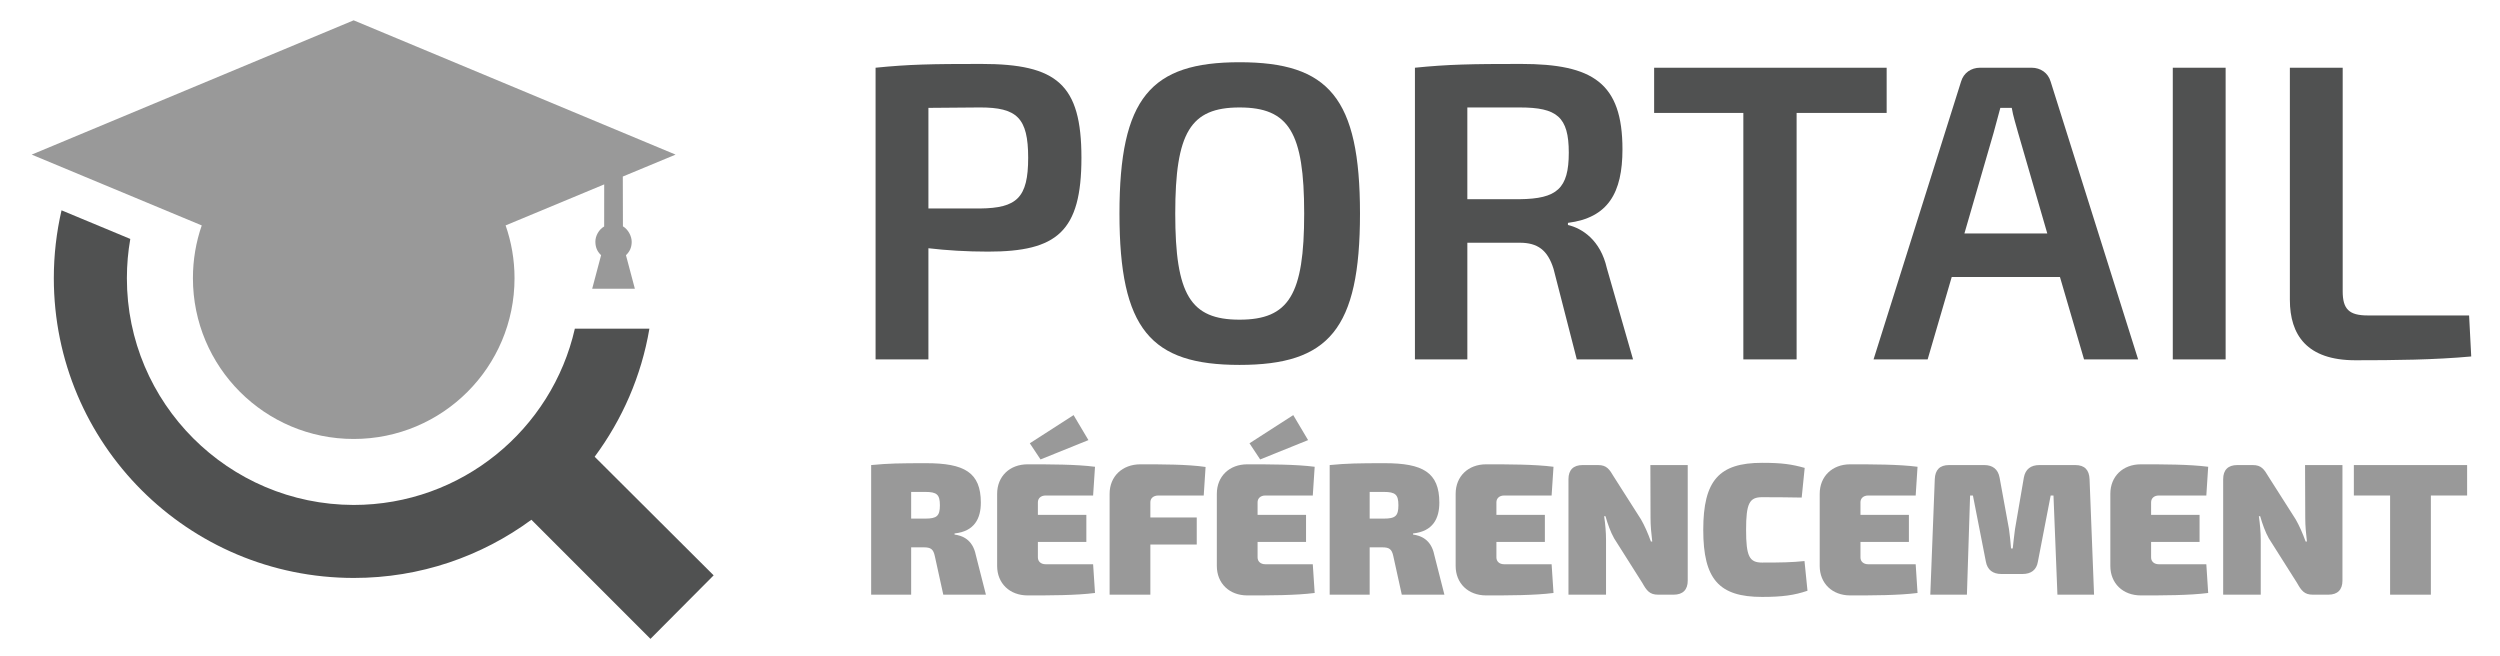 <?xml version="1.0" encoding="utf-8"?>
<!-- Generator: Adobe Illustrator 16.0.0, SVG Export Plug-In . SVG Version: 6.00 Build 0)  -->
<!DOCTYPE svg PUBLIC "-//W3C//DTD SVG 1.1//EN" "http://www.w3.org/Graphics/SVG/1.1/DTD/svg11.dtd">
<svg version="1.1" id="Layer_1" xmlns="http://www.w3.org/2000/svg" xmlns:xlink="http://www.w3.org/1999/xlink" x="0px" y="0px"
	 width="214.15px" height="56.2px" viewBox="0 0 214.15 56.2" enable-background="new 0 0 214.15 56.2" xml:space="preserve">
<path fill-rule="evenodd" clip-rule="evenodd" fill="#505151" d="M61.131,49.284L50.939,39.125c2.35-3.171,4.002-6.902,4.689-10.973
	h-6.386c-1.963,8.644-9.7,15.102-18.956,15.102C19.564,43.23,10.862,34.532,10.869,23.83c0-1.146,0.1-2.272,0.292-3.362l-5.89-2.452
	c-0.431,1.868-0.661,3.81-0.661,5.808c0,14.195,11.486,25.683,25.705,25.683c5.681,0,10.935-1.846,15.204-4.985l10.199,10.203
	L61.131,49.284z"/>
<path fill-rule="evenodd" clip-rule="evenodd" fill="#999999" d="M43.311,19.308c0.493,1.416,0.764,2.938,0.764,4.521
	c0,7.617-6.168,13.773-13.778,13.773c-7.606,0-13.771-6.156-13.771-13.773c0-1.583,0.264-3.103,0.756-4.519L2.715,13.244
	L30.293,1.741l27.578,11.503l-4.521,1.878v0.006l0.01,4.259c0.445,0.263,0.752,0.831,0.752,1.334
	c-0.007,0.513-0.19,0.851-0.492,1.139l0.763,2.874h-3.656l0.763-2.874c-0.301-0.288-0.482-0.626-0.49-1.139
	c-0.009-0.51,0.298-1.061,0.753-1.321l0.003-3.605L43.311,19.308z"/>
<g>
	<path fill="#505151" d="M92.636,13.515c0,6.337-2.101,8.039-8.002,8.039c-1.811,0-3.585-0.109-5.106-0.29v9.524h-4.526V5.801
		c2.86-0.289,4.78-0.325,9.052-0.325C90.536,5.476,92.636,7.214,92.636,13.515z M83.946,17.859c3.15-0.036,4.127-0.905,4.127-4.345
		c0-3.441-0.977-4.31-4.127-4.31l-4.418,0.036v8.618H83.946z"/>
	<path fill="#505151" d="M116.497,18.294c0,9.922-2.679,12.964-10.319,12.964c-7.604,0-10.285-3.042-10.285-12.964
		s2.681-12.963,10.285-12.963C113.818,5.331,116.497,8.372,116.497,18.294z M100.672,18.294c0,6.953,1.303,9.089,5.505,9.089
		c4.236,0,5.539-2.137,5.539-9.089c0-6.952-1.303-9.089-5.539-9.089C101.975,9.205,100.672,11.342,100.672,18.294z"/>
	<path fill="#505151" d="M135.069,30.788l-1.991-7.75c-0.506-1.63-1.376-2.246-2.896-2.246h-4.489v9.996h-4.49V5.801
		c2.859-0.289,4.814-0.325,9.089-0.325c6.156,0,8.688,1.628,8.688,7.314c0,3.729-1.23,5.866-4.67,6.3v0.182
		c1.23,0.289,2.788,1.304,3.331,3.693l2.246,7.822H135.069z M130.181,17.063c3.187-0.037,4.201-0.905,4.201-3.983
		c0-3.078-1.015-3.875-4.201-3.875h-4.489v7.858H130.181z"/>
	<path fill="#505151" d="M153.898,9.676v21.111h-4.563V9.676h-7.642V5.801h19.918v3.875H153.898z"/>
	<path fill="#505151" d="M167.185,23.726l-2.064,7.062h-4.633l7.494-23.792c0.22-0.76,0.87-1.195,1.63-1.195h4.417
		c0.76,0,1.412,0.435,1.631,1.195l7.494,23.792h-4.633l-2.065-7.062H167.185z M172.872,11.378c-0.183-0.689-0.436-1.449-0.544-2.137
		h-0.979l-0.578,2.137l-2.499,8.618h7.098L172.872,11.378z"/>
	<path fill="#505151" d="M186.121,30.788V5.801h4.526v24.986H186.121z"/>
	<path fill="#505151" d="M200.675,24.957c0,1.521,0.546,2.064,2.137,2.064h8.691l0.182,3.514c-3.151,0.289-6.554,0.325-9.924,0.325
		c-4.162,0-5.611-2.174-5.611-5.179V5.801h4.525V24.957z"/>
</g>
<g>
	<path fill="#999999" d="M80.802,50.94l-0.724-3.298c-0.129-0.612-0.354-0.757-0.95-0.757H78.05v4.055h-3.427V39.837
		c1.48-0.144,2.493-0.16,4.714-0.16c3.266,0,4.682,0.789,4.682,3.379c0,1.335-0.531,2.462-2.252,2.639v0.096
		c0.611,0.08,1.543,0.386,1.818,1.738l0.869,3.411H80.802z M79.257,44.424c0.998,0,1.254-0.227,1.254-1.143
		c0-0.918-0.257-1.143-1.254-1.143H78.05v2.285H79.257z"/>
	<path fill="#999999" d="M93.798,50.794c-1.61,0.209-3.862,0.209-5.776,0.209c-1.529,0-2.607-1.03-2.607-2.525v-6.179
		c0-1.497,1.078-2.526,2.607-2.526c1.915,0,4.167,0,5.776,0.21l-0.162,2.462h-4.07c-0.402,0-0.661,0.24-0.661,0.58v1.077h4.151
		v2.317h-4.151v1.335c0,0.337,0.259,0.579,0.661,0.579h4.07L93.798,50.794z M88.214,37.972l3.749-2.414l1.272,2.141l-4.103,1.656
		L88.214,37.972z"/>
	<path fill="#999999" d="M99.231,42.445c-0.433,0-0.691,0.24-0.691,0.58v1.303h3.973v2.315H98.54v4.297h-3.491v-8.641
		c0-1.497,1.094-2.526,2.638-2.526c1.85,0,4.055,0,5.583,0.227l-0.159,2.445H99.231z"/>
	<path fill="#999999" d="M112.615,50.794c-1.609,0.209-3.861,0.209-5.777,0.209c-1.528,0-2.604-1.03-2.604-2.525v-6.179
		c0-1.497,1.076-2.526,2.604-2.526c1.916,0,4.168,0,5.777,0.21l-0.162,2.462h-4.069c-0.401,0-0.66,0.24-0.66,0.58v1.077h4.151v2.317
		h-4.151v1.335c0,0.337,0.259,0.579,0.66,0.579h4.069L112.615,50.794z M107.031,37.972l3.749-2.414l1.271,2.141l-4.104,1.656
		L107.031,37.972z"/>
	<path fill="#999999" d="M120.077,50.94l-0.725-3.298c-0.128-0.612-0.354-0.757-0.949-0.757h-1.077v4.055H113.9V39.837
		c1.479-0.144,2.492-0.16,4.712-0.16c3.268,0,4.682,0.789,4.682,3.379c0,1.335-0.53,2.462-2.251,2.639v0.096
		c0.61,0.08,1.544,0.386,1.817,1.738l0.868,3.411H120.077z M118.531,44.424c1,0,1.256-0.227,1.256-1.143
		c0-0.918-0.256-1.143-1.256-1.143h-1.205v2.285H118.531z"/>
	<path fill="#999999" d="M133.073,50.794c-1.609,0.209-3.862,0.209-5.777,0.209c-1.528,0-2.605-1.03-2.605-2.525v-6.179
		c0-1.497,1.077-2.526,2.605-2.526c1.915,0,4.168,0,5.777,0.21l-0.162,2.462h-4.07c-0.401,0-0.659,0.24-0.659,0.58v1.077h4.151
		v2.317h-4.151v1.335c0,0.337,0.258,0.579,0.659,0.579h4.07L133.073,50.794z"/>
	<path fill="#999999" d="M144.572,49.733c0,0.788-0.418,1.207-1.208,1.207h-1.334c-0.725,0-0.981-0.354-1.352-1.014l-2.413-3.813
		c-0.308-0.548-0.548-1.224-0.74-1.897h-0.113c0.098,0.674,0.161,1.382,0.161,2.025v4.699h-3.218v-9.895
		c0-0.789,0.42-1.208,1.208-1.208h1.334c0.725,0,0.966,0.355,1.352,1.014l2.317,3.637c0.306,0.53,0.596,1.19,0.852,1.899h0.113
		c-0.081-0.676-0.146-1.337-0.146-2.012l-0.014-4.538h3.2V49.733z"/>
	<path fill="#999999" d="M154.59,40.08l-0.257,2.542c-1.126-0.017-1.866-0.032-3.396-0.032c-1.093,0-1.367,0.547-1.367,2.799
		c0,2.254,0.274,2.801,1.367,2.801c1.609,0,2.559-0.016,3.636-0.13l0.257,2.544c-1.124,0.384-2.155,0.529-3.893,0.529
		c-3.685,0-5.036-1.512-5.036-5.744c0-4.23,1.352-5.743,5.036-5.743C152.675,39.645,153.481,39.773,154.59,40.08z"/>
	<path fill="#999999" d="M164.256,50.794c-1.609,0.209-3.86,0.209-5.774,0.209c-1.528,0-2.606-1.03-2.606-2.525v-6.179
		c0-1.497,1.078-2.526,2.606-2.526c1.914,0,4.165,0,5.774,0.21l-0.159,2.462h-4.071c-0.403,0-0.659,0.24-0.659,0.58v1.077h4.149
		v2.317h-4.149v1.335c0,0.337,0.256,0.579,0.659,0.579h4.071L164.256,50.794z"/>
	<path fill="#999999" d="M177.767,39.837c0.805,0,1.192,0.419,1.225,1.208l0.385,9.895h-3.138l-0.338-8.495h-0.24l-1.094,5.662
		c-0.114,0.709-0.58,1.062-1.32,1.062h-1.801c-0.742,0-1.208-0.353-1.337-1.062L169,42.445h-0.242l-0.272,8.495h-3.137l0.384-9.895
		c0.032-0.789,0.419-1.208,1.223-1.208h3.009c0.726,0,1.19,0.355,1.32,1.079l0.805,4.407c0.08,0.547,0.129,1.11,0.176,1.657h0.145
		c0.065-0.547,0.114-1.11,0.194-1.657l0.756-4.407c0.13-0.724,0.596-1.079,1.336-1.079H177.767z"/>
	<path fill="#999999" d="M189.153,50.794c-1.61,0.209-3.862,0.209-5.774,0.209c-1.529,0-2.607-1.03-2.607-2.525v-6.179
		c0-1.497,1.078-2.526,2.607-2.526c1.912,0,4.164,0,5.774,0.21l-0.159,2.462h-4.071c-0.403,0-0.66,0.24-0.66,0.58v1.077h4.151v2.317
		h-4.151v1.335c0,0.337,0.257,0.579,0.66,0.579h4.071L189.153,50.794z"/>
	<path fill="#999999" d="M200.655,49.733c0,0.788-0.42,1.207-1.208,1.207h-1.337c-0.722,0-0.98-0.354-1.35-1.014l-2.413-3.813
		c-0.307-0.548-0.548-1.224-0.741-1.897h-0.112c0.098,0.674,0.162,1.382,0.162,2.025v4.699h-3.219v-9.895
		c0-0.789,0.419-1.208,1.207-1.208h1.335c0.725,0,0.965,0.355,1.353,1.014l2.316,3.637c0.306,0.53,0.595,1.19,0.853,1.899h0.111
		c-0.08-0.676-0.144-1.337-0.144-2.012l-0.017-4.538h3.203V49.733z"/>
	<path fill="#999999" d="M208.228,42.445v8.495h-3.492v-8.495h-3.105v-2.607h9.702v2.607H208.228z"/>
</g>
</svg>
